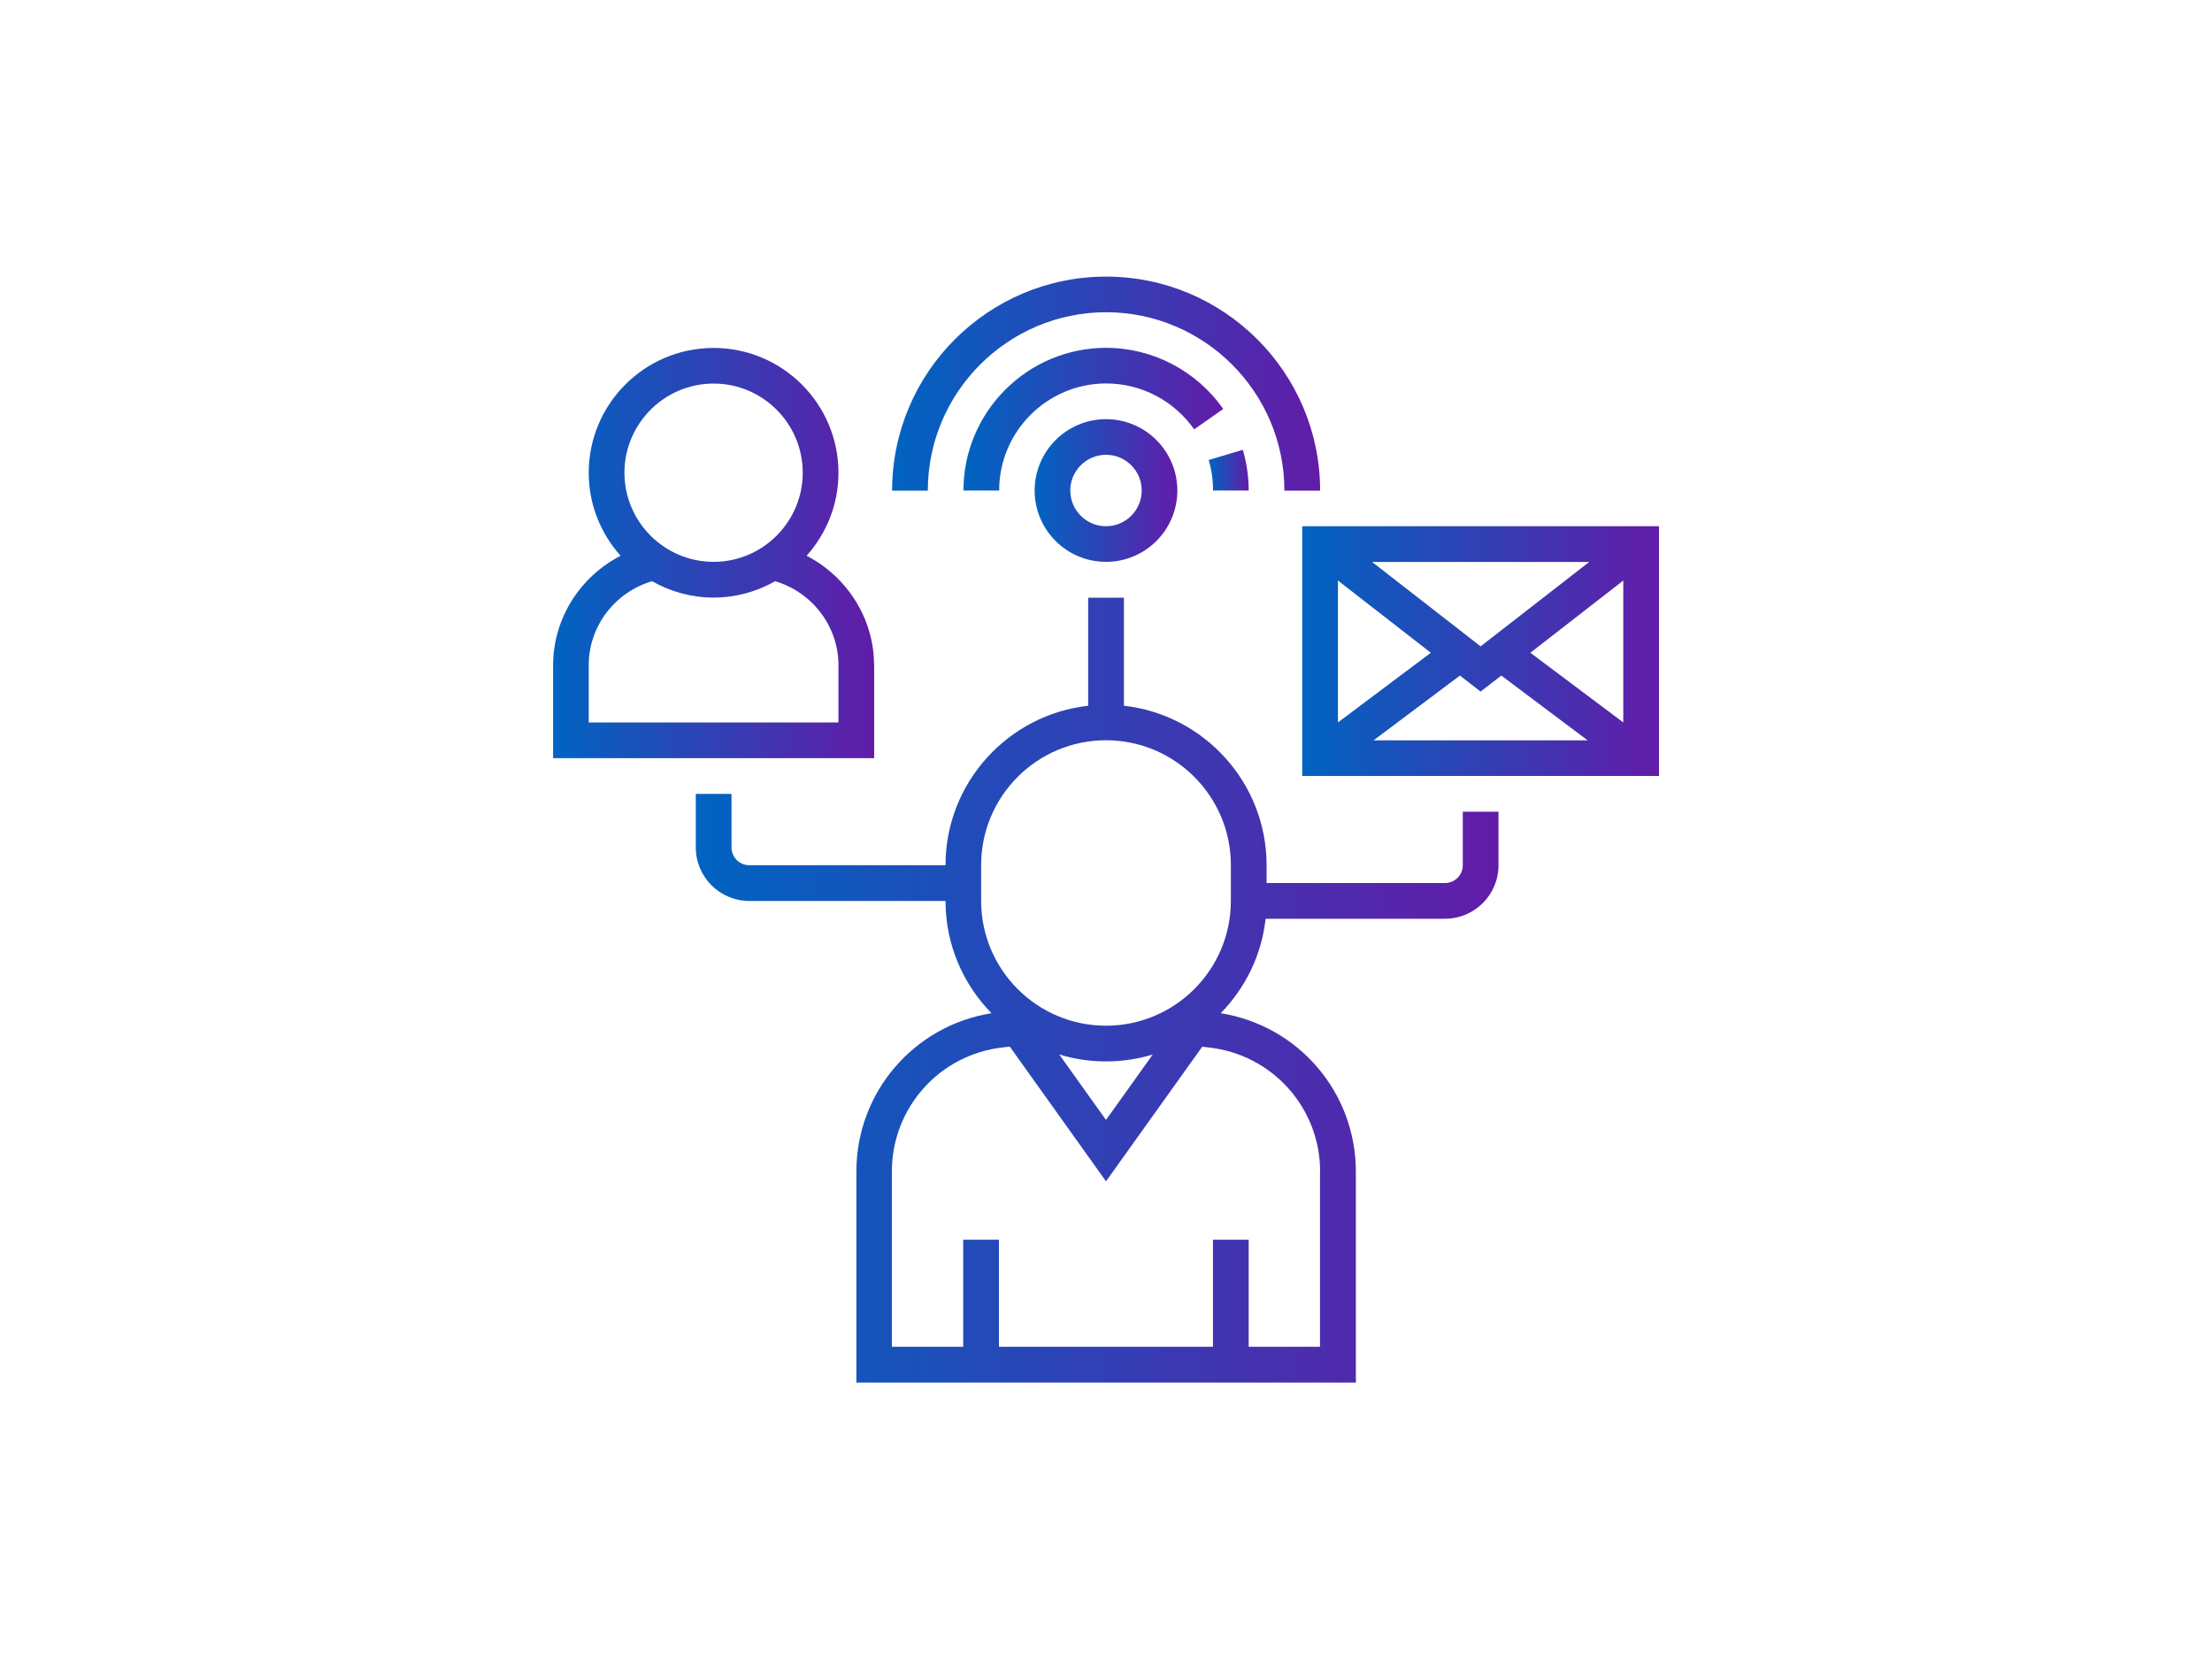 <?xml version="1.0" encoding="UTF-8"?>
<svg id="Layer_1" data-name="Layer 1" xmlns="http://www.w3.org/2000/svg" xmlns:xlink="http://www.w3.org/1999/xlink" viewBox="0 0 200 150">
  <defs>
    <style>
      .cls-1 {
        fill: url(#linear-gradient-2);
      }

      .cls-2 {
        fill: url(#linear-gradient-4);
      }

      .cls-3 {
        fill: url(#linear-gradient-3);
      }

      .cls-4 {
        fill: url(#linear-gradient-5);
      }

      .cls-5 {
        fill: url(#linear-gradient-7);
      }

      .cls-6 {
        fill: url(#linear-gradient-6);
      }

      .cls-7 {
        fill: url(#linear-gradient);
      }
    </style>
    <linearGradient id="linear-gradient" x1="93.55" y1="44.35" x2="106.45" y2="44.35" gradientUnits="userSpaceOnUse">
      <stop offset="0" stop-color="#0064c1"/>
      <stop offset="1" stop-color="#621ca8"/>
    </linearGradient>
    <linearGradient id="linear-gradient-2" x1="109.28" y1="42.51" x2="112.9" y2="42.51" xlink:href="#linear-gradient"/>
    <linearGradient id="linear-gradient-3" x1="87.1" y1="37.9" x2="110.59" y2="37.9" xlink:href="#linear-gradient"/>
    <linearGradient id="linear-gradient-4" x1="80.65" y1="34.68" x2="119.35" y2="34.68" xlink:href="#linear-gradient"/>
    <linearGradient id="linear-gradient-5" x1="117.74" y1="58.87" x2="150" y2="58.87" xlink:href="#linear-gradient"/>
    <linearGradient id="linear-gradient-6" x1="62.9" y1="89.52" x2="135.48" y2="89.52" xlink:href="#linear-gradient"/>
    <linearGradient id="linear-gradient-7" x1="50" y1="50" x2="79.03" y2="50" xlink:href="#linear-gradient"/>
  </defs>
  <path class="cls-7" d="M93.55,44.35c0,3.56,2.89,6.45,6.45,6.45s6.45-2.89,6.45-6.45-2.89-6.45-6.45-6.45-6.45,2.89-6.45,6.45ZM103.23,44.35c0,1.78-1.45,3.23-3.23,3.23s-3.23-1.45-3.23-3.23,1.45-3.23,3.23-3.23,3.23,1.45,3.23,3.23Z"/>
  <path class="cls-1" d="M112.9,44.35c0-1.25-.18-2.49-.53-3.68l-3.09.92c.27.89.4,1.82.4,2.76h3.23Z"/>
  <path class="cls-3" d="M107.95,38.83l2.65-1.85c-2.42-3.46-6.38-5.53-10.59-5.53-7.11,0-12.9,5.79-12.9,12.9h3.23c0-5.34,4.34-9.68,9.68-9.68,3.16,0,6.13,1.55,7.95,4.15Z"/>
  <path class="cls-2" d="M100,28.23c8.89,0,16.13,7.24,16.13,16.13h3.23c0-10.67-8.68-19.35-19.35-19.35s-19.35,8.68-19.35,19.35h3.23c0-8.89,7.24-16.13,16.13-16.13Z"/>
  <path class="cls-4" d="M117.74,47.58v22.58h32.26v-22.58h-32.26ZM143.69,50.81l-9.82,7.63-9.81-7.63h19.63ZM120.97,52.49l8.4,6.53-8.4,6.3v-12.83ZM124.19,66.94l7.81-5.86,1.87,1.45,1.87-1.45,7.81,5.86h-19.35ZM146.77,65.32l-8.4-6.3,8.4-6.53v12.83Z"/>
  <path class="cls-6" d="M132.26,78.23c0,.89-.72,1.61-1.61,1.61h-16.13v-1.61c0-7.46-5.66-13.61-12.9-14.42v-9.77h-3.23v9.77c-7.25.81-12.9,6.96-12.9,14.42h-17.74c-.89,0-1.61-.72-1.61-1.61v-4.84h-3.23v4.84c0,2.67,2.17,4.84,4.84,4.84h17.74c0,3.95,1.59,7.53,4.16,10.15-7.01,1.12-12.22,7.14-12.22,14.32v19.08h45.16v-19.08c0-7.18-5.21-13.2-12.22-14.32,2.21-2.26,3.7-5.23,4.06-8.54h16.22c2.67,0,4.84-2.17,4.84-4.84v-4.84h-3.23v4.84ZM119.35,105.92v15.85h-6.45v-9.68h-3.23v9.68h-19.35v-9.68h-3.23v9.68h-6.45v-15.85c0-5.77,4.33-10.6,10.06-11.22l.6-.07,8.7,12.18,8.7-12.17.6.07c5.73.63,10.06,5.45,10.06,11.22ZM95.77,95.34c1.34.41,2.76.63,4.23.63s2.89-.22,4.23-.63l-4.23,5.92-4.23-5.92ZM111.29,81.45c0,6.23-5.06,11.29-11.29,11.29s-11.29-5.06-11.29-11.29v-3.23c0-6.23,5.06-11.29,11.29-11.29s11.29,5.06,11.29,11.29v3.23Z"/>
  <path class="cls-5" d="M79.03,60.15c0-4.24-2.46-8.02-6.1-9.9,1.78-2,2.88-4.62,2.88-7.5,0-6.23-5.06-11.29-11.29-11.29s-11.29,5.06-11.29,11.29c0,2.88,1.1,5.51,2.88,7.5-3.65,1.88-6.1,5.66-6.1,9.9v8.4h29.03v-8.4ZM64.52,34.68c4.45,0,8.06,3.62,8.06,8.06s-3.62,8.06-8.06,8.06-8.06-3.62-8.06-8.06,3.62-8.06,8.06-8.06ZM75.81,65.32h-22.58v-5.18c0-3.53,2.38-6.61,5.73-7.59,1.65.94,3.54,1.48,5.56,1.48s3.92-.54,5.56-1.48c3.34.98,5.73,4.07,5.73,7.59v5.18Z"/>
</svg>